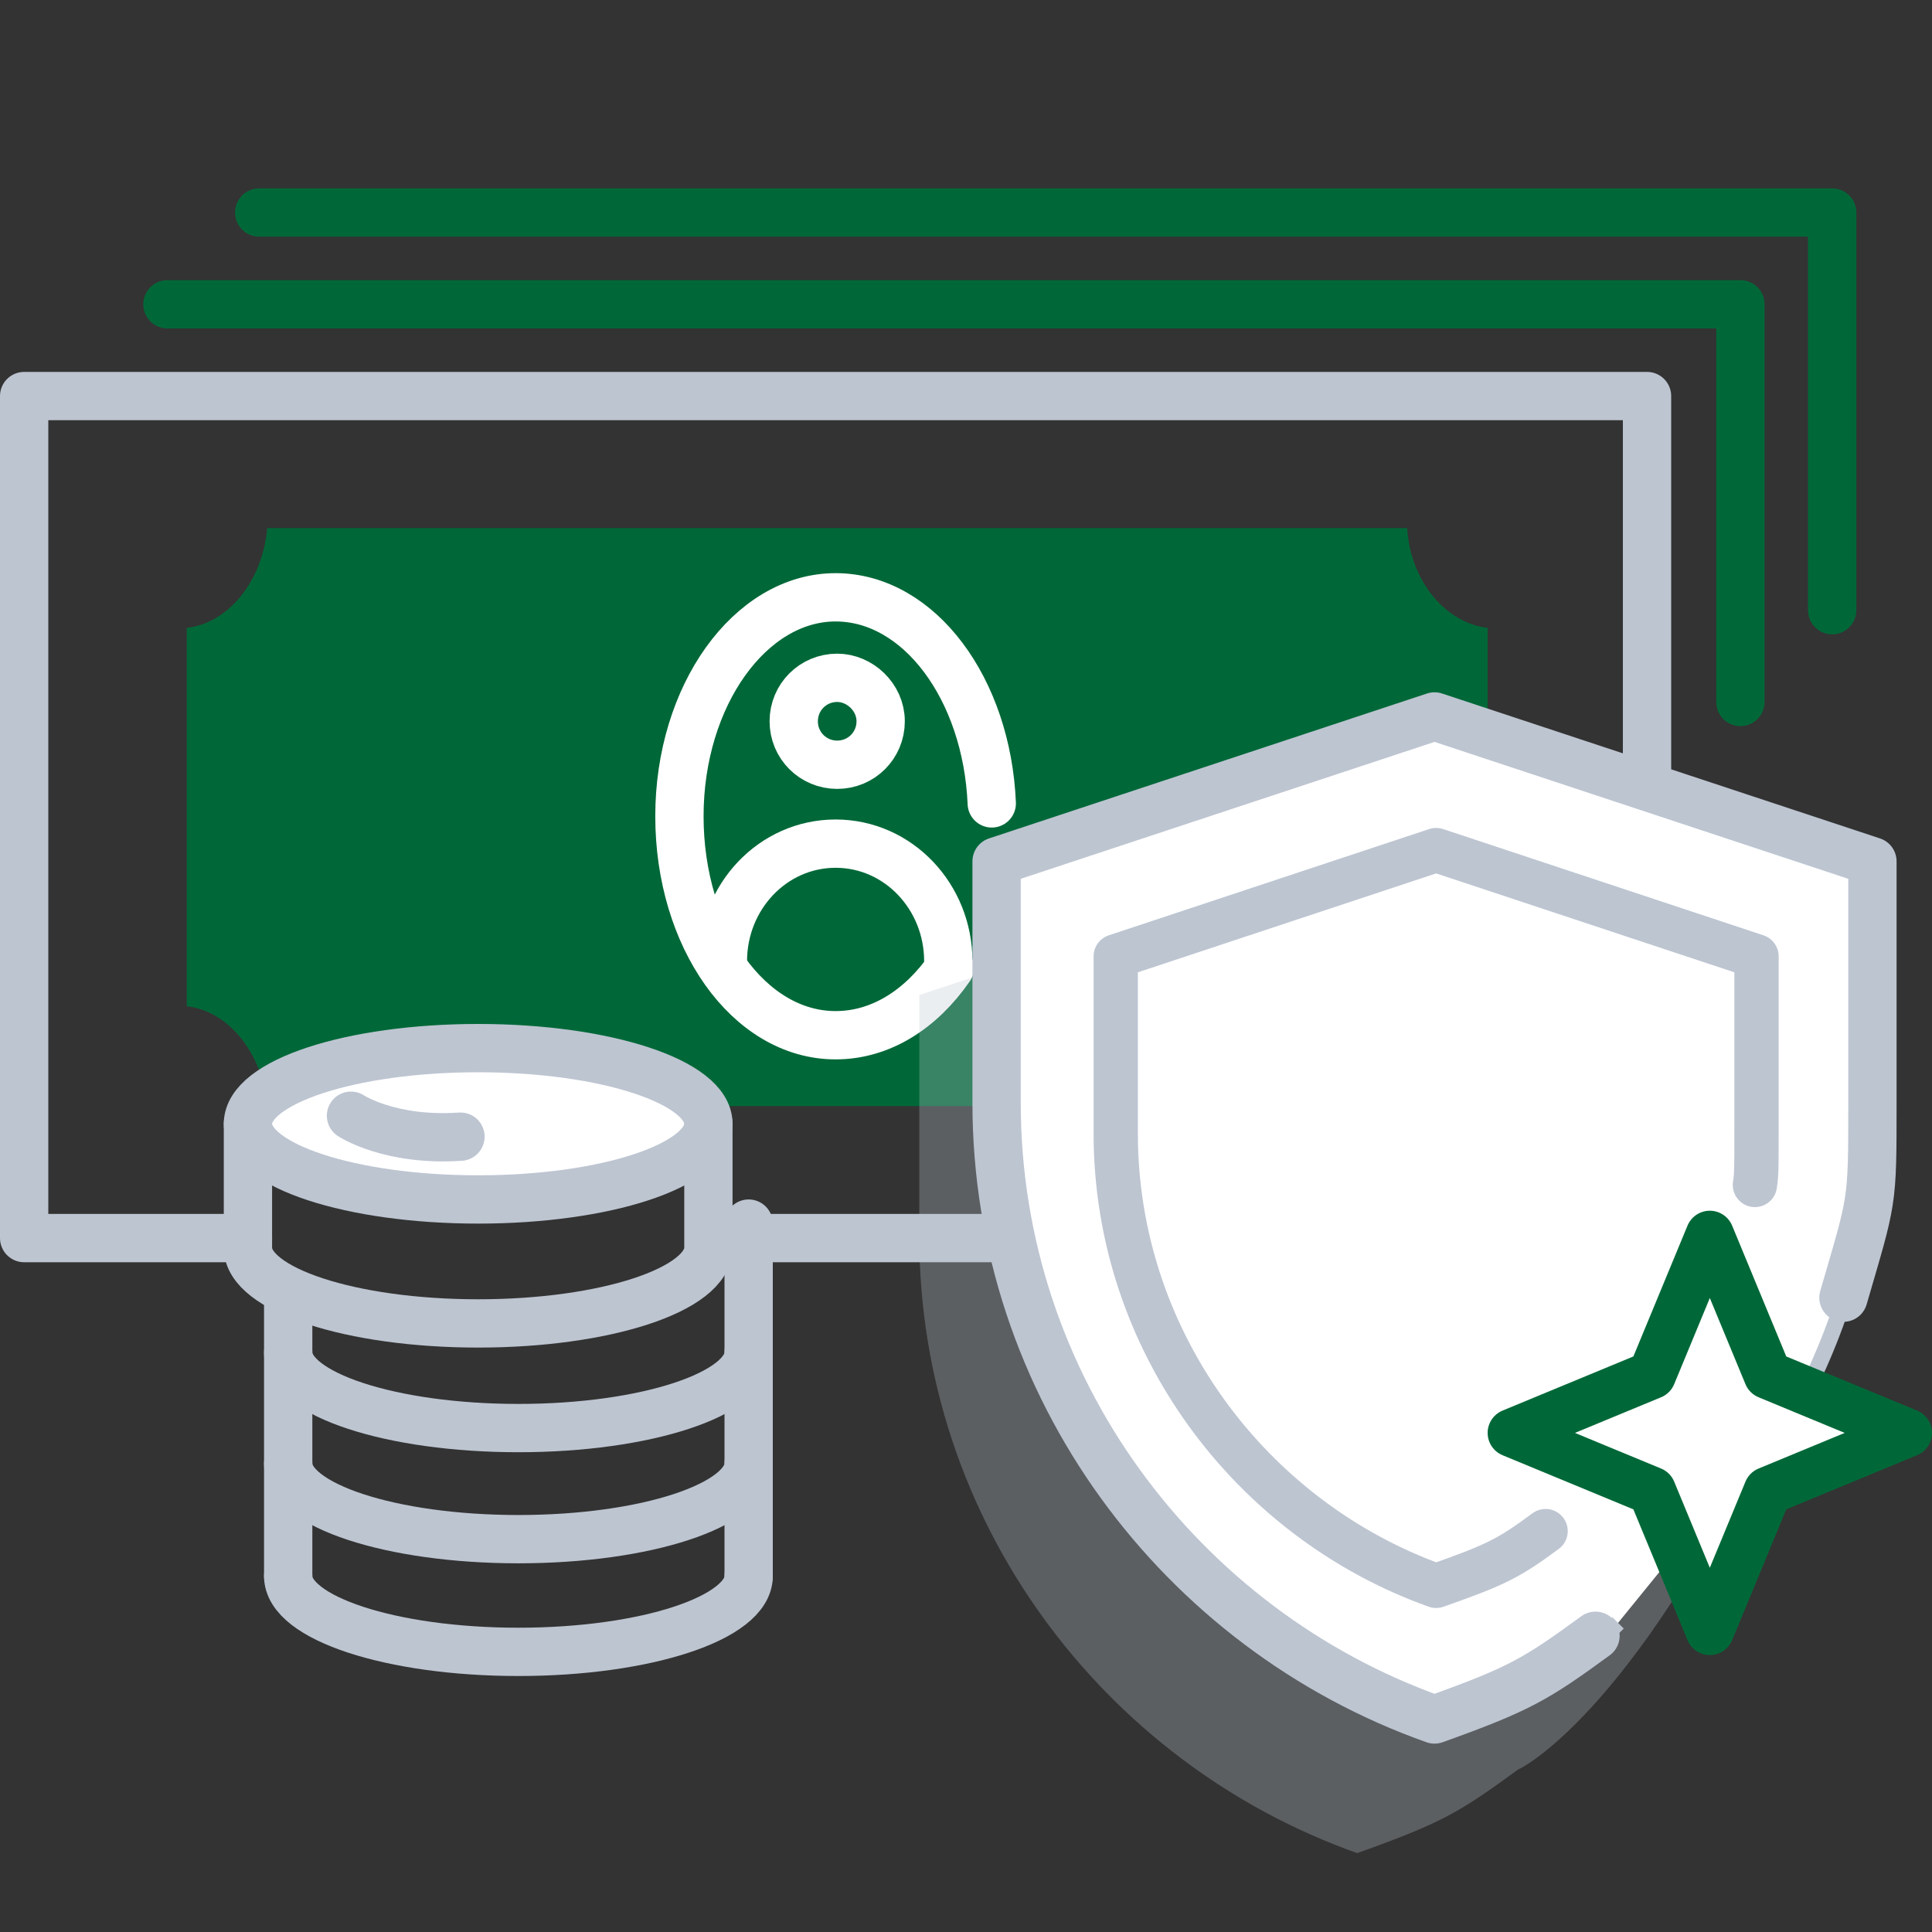 <?xml version="1.0" encoding="utf-8"?>
<!-- Generator: Adobe Illustrator 19.0.0, SVG Export Plug-In . SVG Version: 6.00 Build 0)  -->
<svg version="1.1" id="Layer_1" xmlns="http://www.w3.org/2000/svg" xmlns:xlink="http://www.w3.org/1999/xlink" x="0px" y="0px"
	 viewBox="-899 341 120 120" style="enable-background:new -899 341 120 120;" xml:space="preserve">
<rect x="-899" y="341" width="120" height="120" fill="#333333" stroke="none"/>
<style type="text/css">
	.st0{fill:#006838;}
	.st1{fill:none;stroke:#FFFFFF;stroke-width:3;stroke-linecap:round;stroke-linejoin:round;stroke-miterlimit:10;}
	.st2{fill:none;stroke:#BDC5D1;stroke-width:3;stroke-linecap:round;stroke-linejoin:round;stroke-miterlimit:10;}
	.st3{fill:#FFFFFF;stroke:#BDC5D1;stroke-width:3;stroke-linecap:round;stroke-linejoin:round;stroke-miterlimit:10;}
	.st4{opacity:0.3;fill:#BDC5D1;enable-background:new    ;}
	.st5{fill:#FFFFFF;stroke:#BDC5D1;}
	.st6{fill:none;stroke:#BDC5D1;stroke-width:2.75;stroke-linecap:round;stroke-linejoin:round;stroke-miterlimit:10;}
	.st7{fill:none;stroke:#006838;stroke-width:3;stroke-linecap:round;stroke-linejoin:round;stroke-miterlimit:10;}
</style>
<path class="st0" d="M-847.1,373.8h-35.3c-0.3,3.3-2.4,5.9-5,6.2v23.5c2.6,0.3,4.7,2.9,5,6.2h70.8c0.3-3.3,2.4-5.9,5-6.2V380
	c-2.6-0.3-4.8-2.9-5-6.2H-847.1"/>
<path class="st1" d="M-844.3,385.8c0,1.5-1.2,2.7-2.7,2.7s-2.7-1.2-2.7-2.7s1.2-2.7,2.7-2.7C-845.6,383.1-844.3,384.3-844.3,385.8z"
	/>
<path class="st1" d="M-840.1,400.7c0-4-3.1-7.3-7-7.3c-3.9,0-7,3.3-7,7.3"/>
<path class="st1" d="M-840,401.1c-1.8,2.6-4.3,4.2-7.1,4.2c-5.4,0-9.7-6.1-9.7-13.6s4.4-13.6,9.7-13.6c5.2,0,9.4,5.7,9.7,12.8"/>
<path class="st2" d="M-852.5,438.9c0,2.6-6.4,4.7-14.3,4.7c-7.9,0-14.3-2.1-14.3-4.7"/>
<path class="st2" d="M-852.5,431.9c0,2.6-6.4,4.7-14.3,4.7c-7.9,0-14.3-2.1-14.3-4.7"/>
<path class="st2" d="M-852.5,425c0,2.6-6.4,4.7-14.3,4.7c-7.9,0-14.3-2.1-14.3-4.7"/>
<path class="st2" d="M-855.9,415.1"/>
<line class="st2" x1="-852.5" y1="438.9" x2="-852.5" y2="417"/>
<line class="st2" x1="-881.1" y1="438.9" x2="-881.1" y2="421.2"/>
<path class="st3" d="M-855,410.8c0,2.6-6.4,4.7-14.3,4.7c-7.9,0-14.3-2.1-14.3-4.7c0-2.6,6.4-4.7,14.3-4.7
	C-861.4,406.1-855,408.2-855,410.8z"/>
<path class="st2" d="M-855,410.8v7.7c0,2.6-6.4,4.7-14.3,4.7c-7.9,0-14.3-2.1-14.3-4.7v-7.7"/>
<path class="st3" d="M-877.2,410.3c0,0,2.4,1.6,6.8,1.3"/>
<polyline class="st2" points="-796.7,389.9 -796.7,365.6 -897.5,365.6 -897.5,417.9 -883.6,417.9 "/>
<line class="st2" x1="-852.4" y1="417.9" x2="-836.1" y2="417.9"/>
<line class="st2" x1="-809.8" y1="441.7" x2="-809.8" y2="391.6"/>
<path class="st4" d="M-789.3,429.9c2.7-5.8,1.8-5.7,1.8-12.1v-15l-27.2-9l-27.2,9v15c0,17.6,11.4,32.7,27.2,38.3
	c5.3-1.9,6.3-2.5,10-5.2C-804.6,450.9-797.7,447.5-789.3,429.9z"/>
<path class="st5" d="M-786.8,427.4c2.7-5.4,4.2-11.4,4.2-17.8v-15l-27.2-9l-27.2,9v15c0,17.6,11.4,32.7,27.2,38.3
	c5.8-2.1,7-1.8,11.3-6.1"/>
<path class="st2" d="M-784.5,421.6c1.8-6.2,1.8-5.7,1.8-12.1v-15l-27.2-9l-27.2,9v15c0,17.6,11.4,32.7,27.2,38.3
	c5.3-1.9,6.3-2.5,10-5.2"/>
<path class="st2" d="M-800.4,436.7"/>
<path class="st6" d="M-790,414.6c0.1-0.6,0.1-1.1,0.1-3.2v-11l-19.9-6.6l-19.9,6.6v11c0,12.9,8.4,24,19.9,28.1
	c3.7-1.3,4.5-1.7,6.8-3.4"/>
<polygon class="st5" points="-792.8,417.7 -789.2,426.4 -780.5,430 -789.2,433.6 -792.8,442.3 -796.4,433.6 -805.1,430 
	-796.4,426.4 "/>
<polygon class="st7" points="-792.8,417.7 -789.2,426.4 -780.5,430 -789.2,433.6 -792.8,442.3 -796.4,433.6 -805.1,430 
	-796.4,426.4 "/>
<polyline class="st7" points="-882.9,354.2 -785.2,354.2 -785.2,378.9 "/>
<polyline class="st7" points="-888.6,359.9 -790.9,359.9 -790.9,384.6 "/>
</svg>
